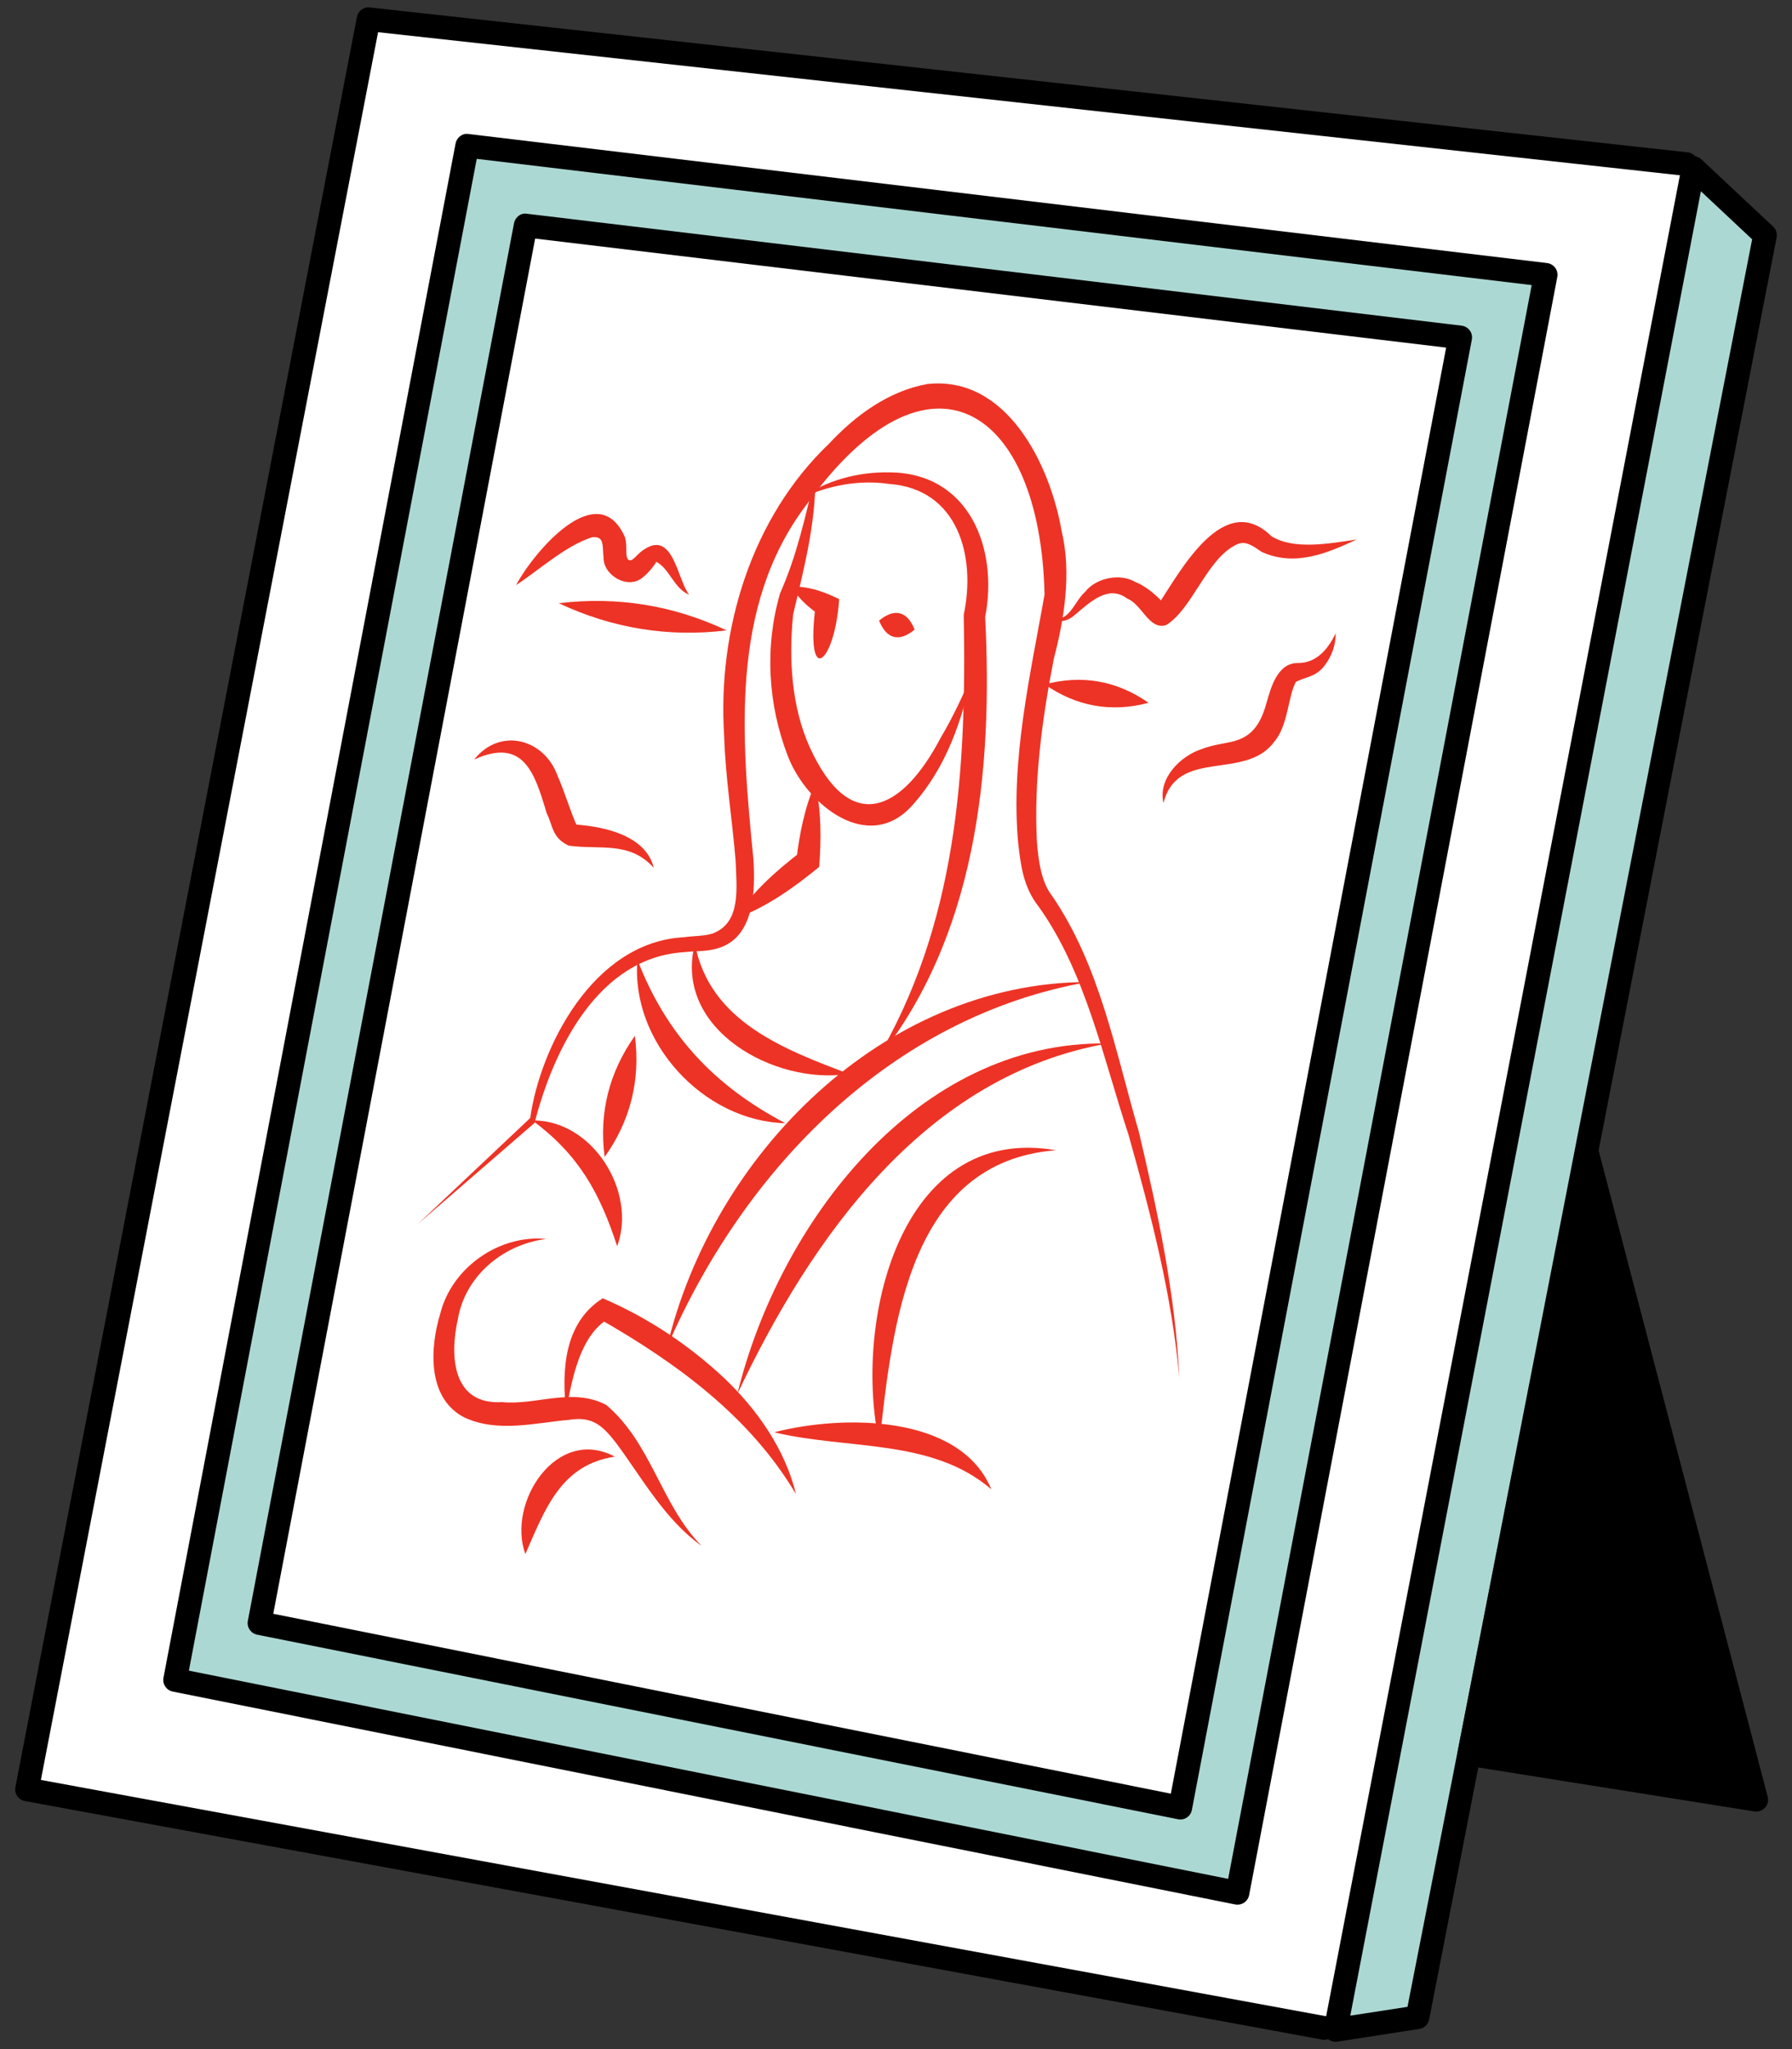 <?xml version="1.0" encoding="UTF-8"?>
<svg id="a" data-name="Layer 1" xmlns="http://www.w3.org/2000/svg" viewBox="0 0 49 56">
  <rect x="0" y="0" width="49" height="56" fill="#333333" stroke="none"/>
  <defs>
    <style>
      .b, .c, .d, .e {
        stroke-width: 0px;
      }

      .c {
        fill: #acd8d3;
      }

      .d {
        fill: #fff;
      }

      .e {
        fill: #ed3325;
      }
    </style>
  </defs>
  <g>
    <polyline class="d" points="46.109 4.485 10.077 .526 .738 48.902 36.211 55.422"/>
    <path class="b" d="m36.211,55.745c-.019,0-.039,0-.059-.005L.68,49.221c-.085-.016-.16-.064-.209-.136-.048-.071-.066-.159-.05-.244L9.76.464c.031-.165.188-.285.353-.26l36.032,3.959c.178.02.306.179.286.356-.019.178-.186.311-.356.286L10.338.88,1.118,48.644l35.151,6.46c.176.032.292.201.26.377-.029.156-.165.265-.318.265Z"/>
  </g>
  <g>
    <polygon class="c" points="38.76 55.129 36.518 55.476 46.302 4.592 48.262 6.427 40.04 48.615 40.039 48.618 40.039 48.621 38.76 55.129"/>
    <path class="b" d="m36.519,55.799c-.087,0-.171-.035-.232-.099-.073-.076-.104-.183-.085-.285L45.985,4.531c.022-.116.105-.21.218-.247.11-.033.234-.01.32.072l1.96,1.836c.081.075.117.188.097.297l-9.502,48.703c-.026.133-.134.236-.268.257l-2.241.347c-.017.002-.033.004-.05.004Zm2.241-.67h.008-.008Zm7.749-49.902l-9.587,49.859,1.564-.241,1.235-6.287L47.91,6.54l-1.401-1.313Z"/>
  </g>
  <g>
    <polygon class="b" points="40.177 47.937 43.396 31.509 48.022 49.186 40.177 47.937"/>
    <path class="b" d="m48.023,49.509c-.017,0-.034,0-.051-.004l-7.846-1.249c-.087-.014-.164-.062-.215-.134-.05-.072-.068-.161-.052-.248l3.219-16.428c.029-.147.156-.256.308-.261.153-.004.285.096.322.241l4.627,17.677c.028.105,0,.219-.073.299-.062.068-.148.106-.239.106Zm-7.464-1.839l7.025,1.118-4.144-15.828-2.882,14.71Z"/>
  </g>
  <g>
    <path class="c" d="m12.775,3.983l-7.988,41.928,29.052,5.819L42.265,7.511,12.775,3.983Zm19.498,45.418l-25.178-5.043L14.372,6.163l25.554,3.057-7.654,40.181Z"/>
    <path class="b" d="m33.839,52.053c-.021,0-.042-.002-.063-.006l-29.052-5.818c-.174-.035-.287-.203-.254-.378L12.457,3.923c.031-.167.188-.289.355-.261l29.49,3.527c.09.011.17.058.223.13.054.072.074.164.057.252l-8.426,44.219c-.016.085-.065.159-.137.208-.054.036-.117.055-.181.055Zm-28.674-6.396l28.417,5.691L41.882,7.791l-28.846-3.45-7.871,41.316Zm27.107,4.067c-.021,0-.042-.002-.063-.006l-25.178-5.044c-.174-.035-.287-.203-.254-.378L14.055,6.103c.031-.168.187-.292.355-.261l25.555,3.058c.09.011.17.058.223.13.054.072.074.164.057.252l-7.654,40.181c-.016.085-.065.159-.137.208-.054.036-.117.055-.181.055Zm-24.8-5.621l24.543,4.916,7.528-39.519-24.91-2.98-7.161,37.583Z"/>
  </g>
  <g>
    <path class="e" d="m11.427,33.45l3.071-2.896c.272-1.927,1.712-4.804,4.196-4.94.312-.041.564-.028.796-.104.785-.298.65-1.251.624-1.994-.091-1.113-.276-2.249-.313-3.402-.186-2.875.727-5.946,2.87-7.991.72-.77,1.619-1.432,2.678-1.627,2.188-.247,3.372,2.224,3.681,4.024.273,1.135.07,2.402-.214,3.478-.319,1.643-.55,3.33-.463,5.002.039.536.129,1.119.406,1.47,1.316,1.917,1.739,4.257,2.38,6.456.521,2.214,1.004,4.454,1.108,6.728-.202-2.266-.779-4.473-1.392-6.652-.688-2.081-1.172-4.427-2.448-6.217-.438-.55-.496-1.164-.566-1.741-.21-2.273.33-4.596.721-6.794-.114-5.122-3.165-7.133-6.525-2.436-2.094,2.772-1.758,6.383-1.436,9.672.05.812.045,2.145-.984,2.433-.316.095-.642.068-.892.102-2.357.13-3.586,2.641-4.108,4.668,0,0-3.192,2.762-3.192,2.762h0Z"/>
    <path class="e" d="m14.94,33.858c-1.231.157-2.222,1.05-2.417,2.177-.239,1.046-.143,2.366,1.207,2.283.906.096,1.925-.412,2.847.078,1.239,1.045,1.501,2.735,2.608,3.852-1.012-.721-1.64-1.874-2.336-2.81-.367-.472-.646-.74-1.287-.635-.9.075-1.954.366-2.874-.07-1.028-.539-.924-1.929-.651-2.828.317-1.27,1.621-2.171,2.902-2.046h0Z"/>
    <path class="e" d="m15.478,38.564c-.116-1.091-.069-2.406,1.003-3.083,1.226.525,2.33,1.26,3.301,2.162.919.869,1.686,1.965,1.984,3.192-1.262-2.13-3.276-3.591-5.374-4.791,0,0,.252-.01.252-.01-.788.463-1.002,1.651-1.166,2.531h0Z"/>
    <path class="e" d="m14.559,30.621c1.639-.02,2.866,1.943,2.317,3.437-.483-1.477-1.056-2.5-2.317-3.437h0Z"/>
    <path class="e" d="m17.36,28.309c.155,1.204-.121,2.322-.827,3.311-.159-1.205.124-2.321.827-3.311h0Z"/>
    <path class="e" d="m23.921,29.043c2.253-3.75,2.512-7.982,2.431-12.241.344-1.615-.168-3.441-2.038-3.576-.81-.121-1.666.035-2.433.399.699-.493,1.577-.736,2.461-.715,2.169.024,2.959,2.092,2.596,3.951.215,4.216-.236,8.78-3.017,12.182h0Z"/>
    <path class="e" d="m22.295,12.978c.019,1.298-.312,2.564-.607,3.81-.125,1.227-.045,2.532.454,3.634,1.1,2.418,2.516,1.773,3.586-.271.327-.548.596-1.135.857-1.728-.288,1.261-.695,2.532-1.628,3.574-1.206,1.366-2.893-.006-3.407-1.314-.561-1.443-.642-3.015-.219-4.471.466-1.045.696-2.124.964-3.233h0Z"/>
    <path class="e" d="m21.633,16.03c.505-.009.903.146,1.313.343-.117,1.766-.939,2.462-.642.148,0,0,.16.318.16.318-.315-.2-.604-.447-.83-.809h0Z"/>
    <path class="e" d="m24.037,16.961c.42-.348.769-.264.972.245-.42.351-.767.261-.972-.245h0Z"/>
    <path class="e" d="m18.237,36.821c1.24-5.261,5.91-9.97,11.513-9.984-5.376.945-9.407,5.107-11.513,9.984h0Z"/>
    <path class="e" d="m20.161,38.099c1.135-4.655,4.901-9.667,10.127-9.582-4.984.874-8.097,5.287-10.127,9.582h0Z"/>
    <path class="e" d="m19.002,25.791c.395,2.124,2.444,2.89,4.208,3.557-2.025.318-4.813-1.221-4.208-3.557h0Z"/>
    <path class="e" d="m17.43,26.232c.792,2.049,2.105,3.447,4.046,4.465-2.247-.056-4.238-2.227-4.046-4.465h0Z"/>
    <path class="e" d="m24.046,39.438c-.715-3.229.516-8.748,4.828-8.003-4.019.311-4.472,4.767-4.828,8.003h0Z"/>
    <path class="e" d="m14.365,42.472c-.511-1.406.856-3.514,2.445-2.663-1.463.224-1.893,1.4-2.445,2.663h0Z"/>
    <path class="e" d="m21.17,39.143c1.843-.478,5.079-.511,5.937,1.559-1.627-1.401-3.922-1.074-5.937-1.559h0Z"/>
    <path class="e" d="m22.291,21.405c.173.775.164,1.528.109,2.286-.702.574-1.431,1.099-2.322,1.427.5-.747,1.139-1.316,1.818-1.837l-.12.22c.085-.707.22-1.409.515-2.096h0Z"/>
    <path class="e" d="m14.112,15.99c.467-.881,2.239-3.006,2.982-1.297.067.254-.01.486.08.598.108.091.224-.124.384-.237.85-.633.955.785,1.287,1.2-.412-.17-.523-.679-.873-.886-.052-.032-.05-.011-.027-.006-.065.096-.175.258-.358.409-.417.368-1.103-.058-1.083-.541-.041-.301.039-.584-.313-.549-.741.244-1.397.859-2.079,1.309h0Z"/>
    <path class="e" d="m15.279,16.485c1.595-.19,3.136.056,4.588.743-1.595.194-3.135-.059-4.588-.743h0Z"/>
    <path class="e" d="m28.567,18.703c1.015-.269,1.978-.101,2.838.504-1.016.272-1.977.098-2.838-.504h0Z"/>
    <path class="e" d="m28.774,16.866c.449.188.61-.447.897-.69.299-.387.96-.52,1.382-.266.31.118.671.446.787.617-.031-.027-.124-.018-.141-.013-.062.027-.033.015-.012-.018.604-.912,1.783-3.113,3.077-1.843.621.386,1.6.198,2.333.091-.807.375-1.69.755-2.604.336-.416-.3-.544-.301-.842-.106-.71.478-1.084,1.689-1.764,2.109-.466.148-.657-.566-1.064-.724-.515-.392-1.022.099-1.436.449-.159.149-.454.255-.614.059h0Z"/>
    <path class="e" d="m12.966,20.757c.704-.889,1.92-.574,2.284.456.147.31.418,1.164.514,1.323.767.059,1.897.296,2.113,1.183-.659-.742-1.471-.488-2.328-.609-.458-.215-.431-.55-.601-.887-.33-1.109-.632-2.077-1.982-1.466h0Z"/>
    <path class="e" d="m31.814,21.945c-.158-.667.461-1.291,1.063-1.48.3-.117.666-.151.885-.215.534-.151.734-.547.879-1.074.089-.29.257-1.043.823-1.056.508.017.844-.358,1.058-.814.005.311-.101.626-.315.9-.243.304-.508.288-.772.429-.217.388-.21,1.194-.594,1.638-.789,1.077-2.643.154-3.026,1.671h0Z"/>
  </g>
</svg>